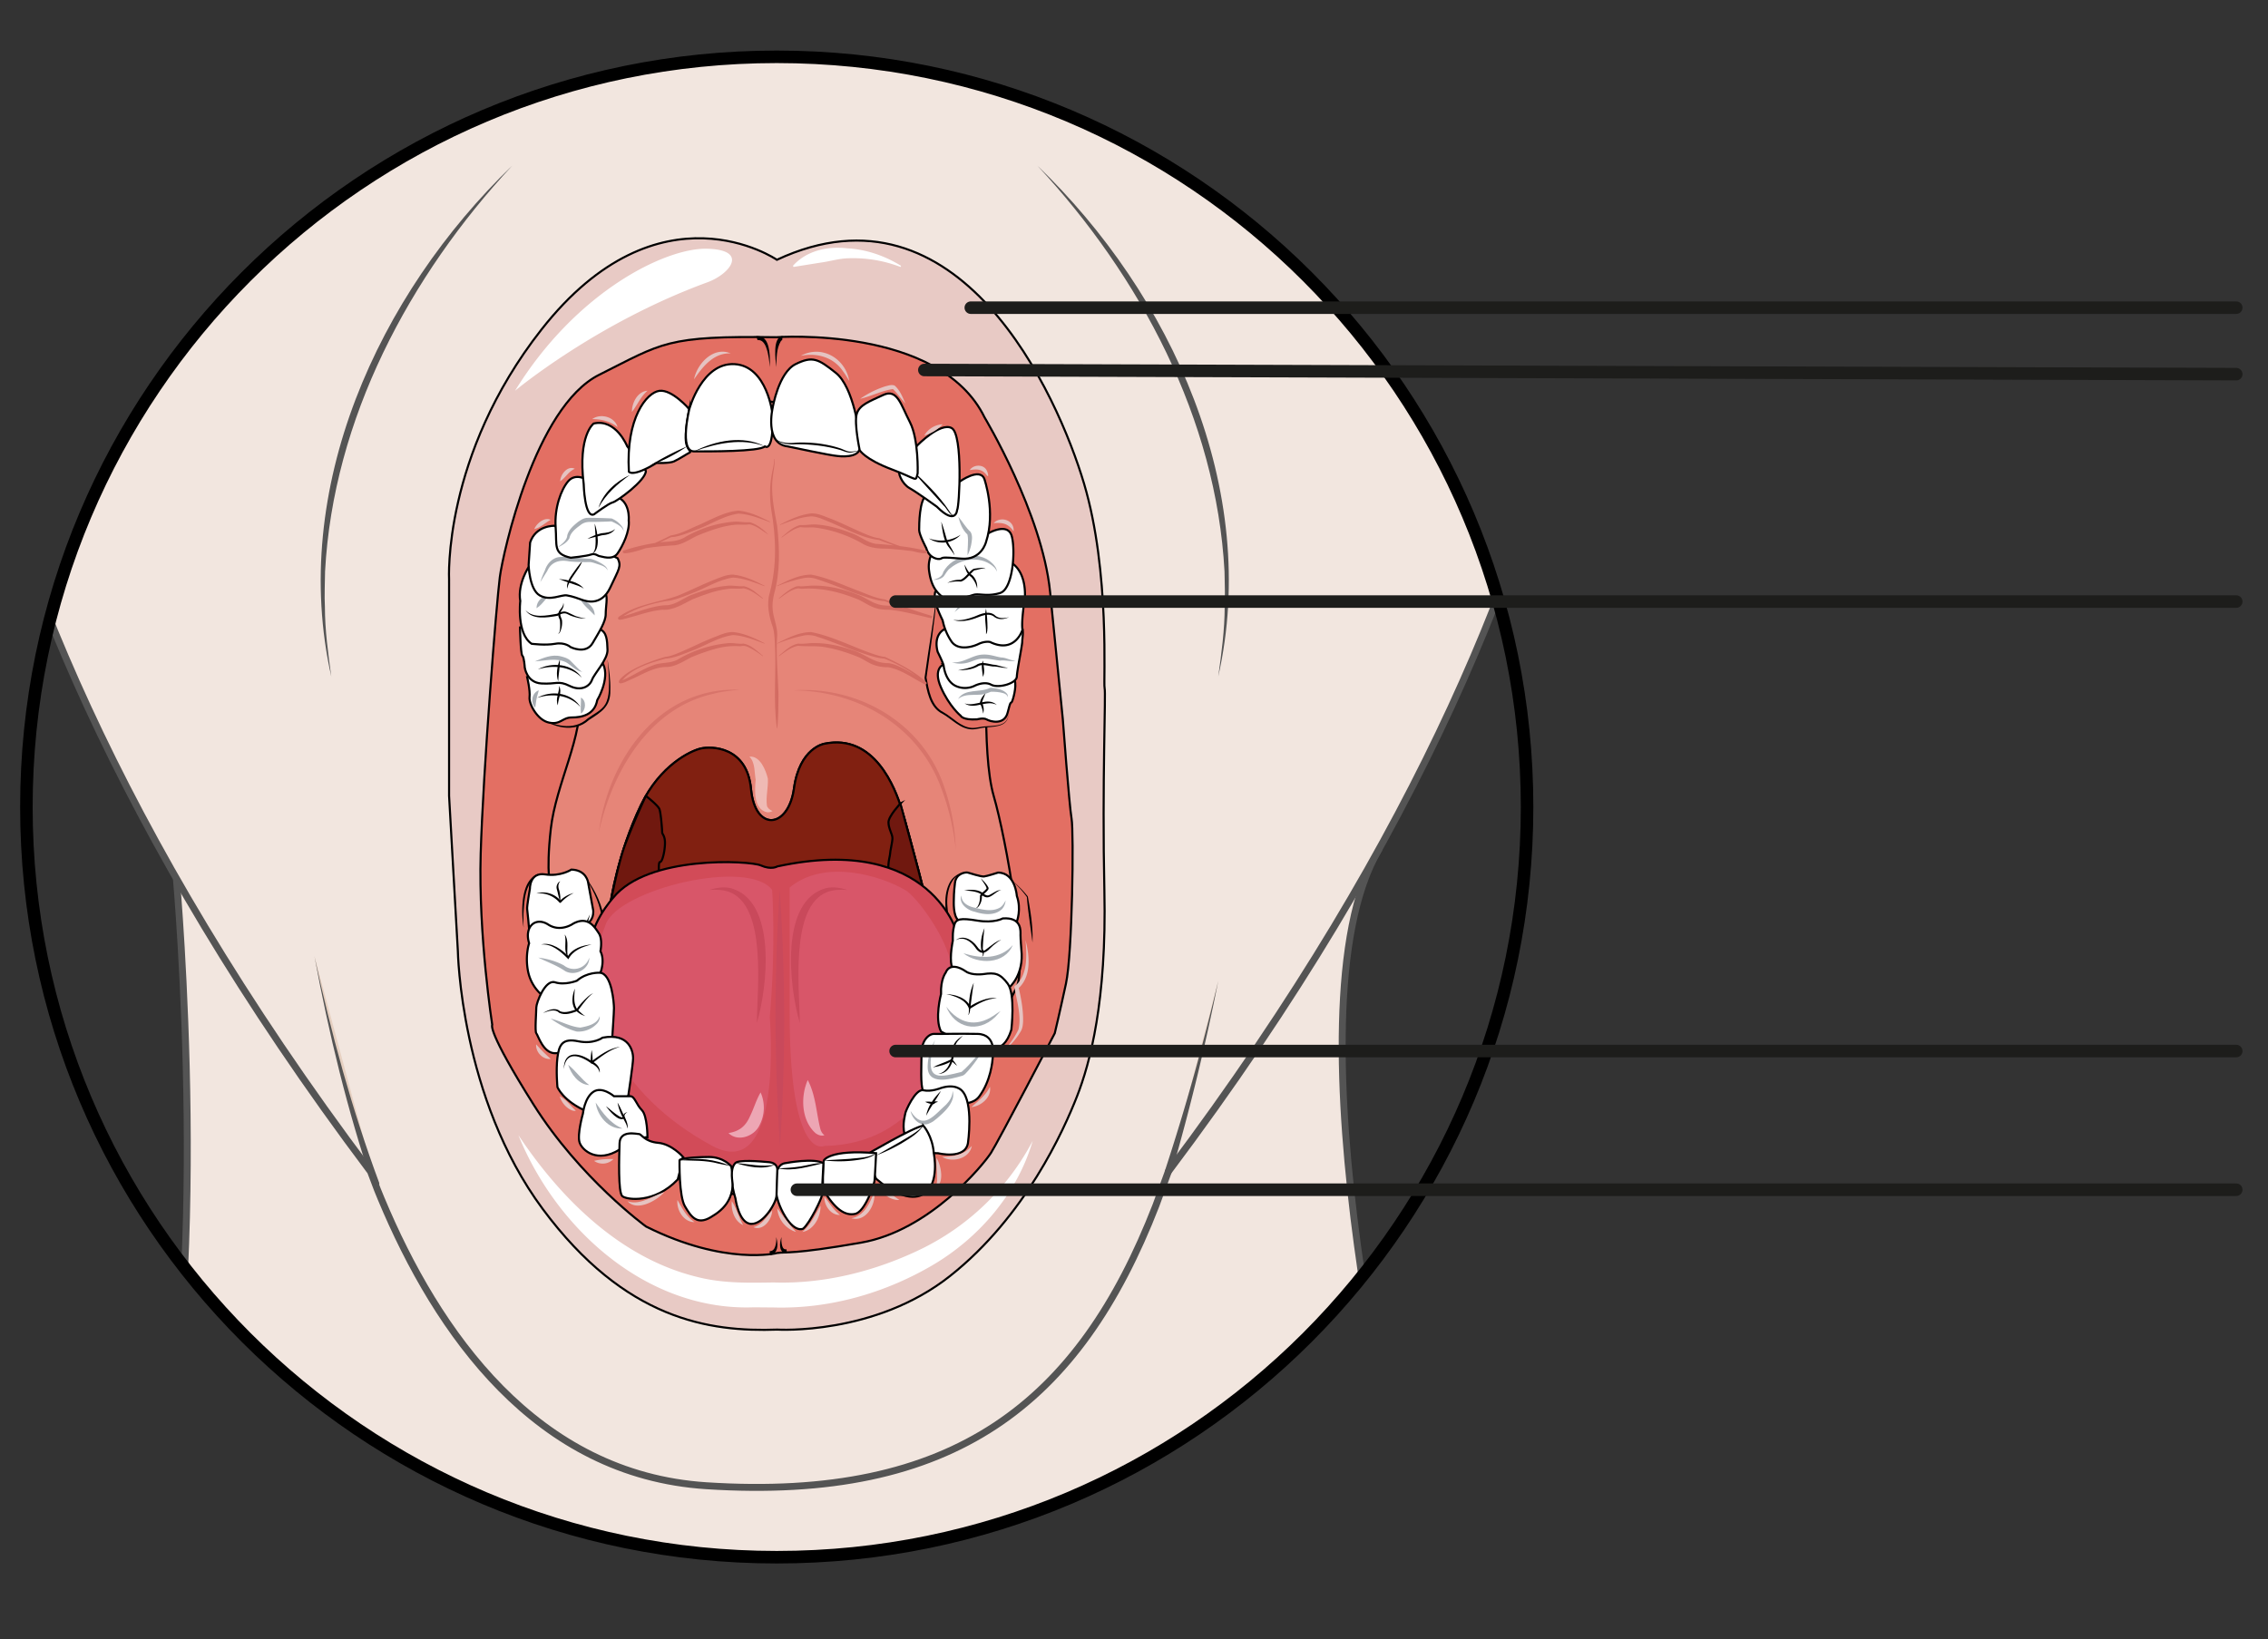 <svg xmlns="http://www.w3.org/2000/svg" viewBox="0 0 724.04 523.39"><rect x="0" y="0" width="724.04" height="523.39" fill="#333333" stroke="none"/><defs><clipPath id="a" clipPathUnits="userSpaceOnUse"><path d="M6.32 199.34c0-99.24 80.46-179.7 179.7-179.7 99.25 0 179.7 80.46 179.7 179.7 0 99.25-80.45 179.7-179.7 179.7-99.24 0-179.7-80.45-179.7-179.7"/></clipPath><clipPath id="b" clipPathUnits="userSpaceOnUse"><path d="M0 392.55h543.03V0H0z"/></clipPath><clipPath id="c" clipPathUnits="userSpaceOnUse"><path d="M0 392.55h543.03V0H0z"/></clipPath></defs><g clip-path="url(#a)" transform="matrix(1.333 0 0 -1.333 0 523.4)"><path d="M42.24 182.25s8.89-99.8-6.11-153.03L209.39-10.9 337.5 29.22s-30.64 120.34-7.28 159.97z" fill="#f2e6df"/><path d="M42.24 182.25s8.89-99.8-6.11-153.03L209.39-10.9 337.5 29.22s-30.64 120.34-7.28 159.97z" fill="none" stroke="#545454" stroke-width="1.66" stroke-linecap="round" stroke-linejoin="round" stroke-miterlimit="10"/><path d="M377.72 431.88l2.43-51.04s22.97-104.8-100.35-268.83l-2.96-8.1c-18.4-47.38-48.37-70.98-107.68-67.15-40.76 2.63-64.48 36.62-77.88 68.75l-.9 2.2-1.63 4.3C-34.57 276.04-11.6 380.84-11.6 380.84l5.16 39.62" fill="#f2e6df" stroke="#545454" stroke-width="1.66" stroke-linecap="round" stroke-linejoin="round" stroke-miterlimit="10"/></g><g clip-path="url(#b)" transform="matrix(1.333 0 0 -1.333 0 523.4)"><path d="M279.8 112c3.6 11.61 9.13 31.8 11.96 45.67" fill="#e6d0c1"/><path d="M279 112.25a550.23 550.23 0 0112.76 45.42 551 551 0 00-11.17-45.9c-.32-1.06-1.91-.58-1.58.48" fill="#545454"/><path d="M90 109.1c-9.28 25.8-14.69 54.49-14.69 54.49" fill="#e6d0c1"/><path d="M89.23 108.81c-6.03 17.87-10.49 36.25-13.92 54.77 3.97-18.38 8.94-36.57 15.48-54.2.37-1.04-1.18-1.62-1.56-.57M248.43 352.98c32.12-30.85 53.45-77.59 43.33-122.39.77 5.58 1.54 11.15 1.54 16.77.13 2.3 0 6.05-.04 8.4-1.96 36.56-20.21 70.74-44.83 97.22M122.68 352.98c-24.62-26.48-42.88-60.66-44.83-97.22-.03-2.32-.18-6.1-.04-8.4 0-5.62.77-11.2 1.53-16.77-10.12 44.8 11.22 91.53 43.34 122.39" fill="#545454"/><path d="M365.72 199.34c0-99.24-80.45-179.7-179.7-179.7-99.24 0-179.7 80.46-179.7 179.7 0 99.25 80.46 179.7 179.7 179.7 99.25 0 179.7-80.45 179.7-179.7z" fill="none" stroke="#000" stroke-width="3" stroke-miterlimit="10"/></g><g clip-path="url(#c)" transform="matrix(1.333 0 0 -1.333 0 523.4)"><path d="M255.04 157.06c-1.52-7.06-2.67-11.83-2.67-11.83s-13.54-25.95-15.26-28.62c-1.72-2.67-14.5-18.51-30.91-21.37-16.41-2.87-17.98-2.16-20.04-2.48 0 0-12.4-3.15-31.3 6.3 0 0-15.73 11.44-26.9 29.19-11.16 17.74-9.82 18.89-9.82 18.89s-3.34 21.37-2.77 41.02c.57 19.66 3.82 60.49 4.58 66.22.76 5.72 8.4 40.64 23.66 48.27 15.26 7.63 15.9 9.35 42.3 8.97 0 0 38.99 2.86 49.67-19.08 0 0 13.74-22.9 15.65-41.6l3.05-30.53s1.53-20.6 2.1-23.85c.57-3.24.2-32.44-1.34-39.5m9.5 70.8c-.34 1.14 1.38 27.76-4.92 48.94-6.3 21.18-29.81 74.03-73.56 53.62 0 0-28.13 19.28-56.38-16.7-23.74-30.24-22.13-59.92-22.13-59.92V202l2.1-37.12s.57-35.2 20.32-61.82c19.75-26.62 39.97-29.48 56.19-28.9 0 0 23.38-1.44 41.4 12.87 18.04 14.31 27.2 34.92 30.35 42.94 3.15 8 7.15 22.9 6.58 49.22-.57 26.34.4 47.52.05 48.66" fill="#e8cac5"/><path d="M255.04 157.06c-1.52-7.06-2.67-11.83-2.67-11.83s-13.54-25.95-15.26-28.62c-1.72-2.67-14.5-18.51-30.91-21.37-16.41-2.87-17.98-2.16-20.04-2.48 0 0-12.4-3.15-31.3 6.3 0 0-15.73 11.44-26.9 29.19-11.16 17.74-9.82 18.89-9.82 18.89s-3.34 21.37-2.77 41.02c.57 19.66 3.82 60.49 4.58 66.22.76 5.72 8.4 40.64 23.66 48.27 15.26 7.63 15.9 9.35 42.3 8.97 0 0 38.99 2.86 49.67-19.08 0 0 13.74-22.9 15.65-41.6l3.05-30.53s1.53-20.6 2.1-23.85c.57-3.24.2-32.44-1.34-39.5zm9.5 70.8c-.34 1.14 1.38 27.76-4.92 48.94-6.3 21.18-29.81 74.03-73.56 53.62 0 0-28.13 19.28-56.38-16.7-23.74-30.24-22.13-59.92-22.13-59.92V202l2.1-37.12s.57-35.2 20.32-61.82c19.75-26.62 39.97-29.48 56.19-28.9 0 0 23.38-1.44 41.4 12.87 18.04 14.31 27.2 34.92 30.35 42.94 3.15 8 7.15 22.9 6.58 49.22-.57 26.34.4 47.52.05 48.66z" fill="none" stroke="#000" stroke-width=".5" stroke-miterlimit="10"/><path d="M186.16 92.76s-12.4-3.15-31.3 6.3c0 0-15.73 11.44-26.9 29.19-11.16 17.74-9.82 18.89-9.82 18.89s-3.34 21.37-2.77 41.02c.57 19.66 3.82 60.49 4.58 66.22.76 5.72 8.4 40.64 23.66 48.27 15.26 7.63 15.9 9.35 42.3 8.97 0 0 38.99 2.86 49.67-19.08 0 0 13.74-22.9 15.65-41.6l3.05-30.53s1.53-20.6 2.1-23.85c.57-3.24.2-32.44-1.34-39.5-1.52-7.06-2.67-11.83-2.67-11.83s-13.54-25.95-15.26-28.62c-1.72-2.67-14.5-18.51-30.91-21.37-16.41-2.87-17.98-2.16-20.04-2.48z" fill="none" stroke="#000" stroke-miterlimit="10"/><path d="M186.16 92.76s-12.4-3.15-31.3 6.3c0 0-15.73 11.44-26.9 29.19-11.16 17.74-9.82 18.89-9.82 18.89s-3.34 21.37-2.77 41.02c.57 19.66 3.82 60.49 4.58 66.22.76 5.72 8.4 40.64 23.66 48.27 15.26 7.63 15.9 9.35 42.3 8.97 0 0 38.99 2.86 49.67-19.08 0 0 13.74-22.9 15.65-41.6l3.05-30.53s1.53-20.6 2.1-23.85c.57-3.24.2-32.44-1.34-39.5-1.52-7.06-2.67-11.83-2.67-11.83s-13.54-25.95-15.26-28.62c-1.72-2.67-14.5-18.51-30.91-21.37-16.41-2.87-17.98-2.16-20.04-2.48" fill="#e36f63"/><path d="M210.1 138.98c-12.59-24.47-59.81 15.38-59.81 15.38l-2.48 21.8s-1.58.2-1.58.22c.01.02 1.64 11.7 7.3 23.46 4.58 9.5 11.83 12.94 14.31 13.51 2.48.57 11.07.57 12.02-9.73.96-10.3 8.97-9.54 10.3.19 1.34 9.73 7.26 10.68 7.26 10.68 12.02 2.49 17-10.71 18.5-15.64 2.15-7.06 6.62-24.68 6.62-24.68s.16-10.72-12.43-35.19M237.97 202c-3.06 10.5-1.34 36.44-1.34 36.44s-.76 19.75 0 23.76c.76 4-11.07 22.9-40.26 31.77-29.2 8.87-36.06-6.58-48.99-13.33-12.92-6.74-9.97-45.92-8.72-54.89 1.26-8.97-5.54-20.8-6.76-31.67-1.22-10.88 0-14.31 0-14.31s1.5-7.16 2.15-20.9c.64-13.74 6.97-49.78 46.36-52.79 37.66-2.88 60.32 44.5 63.04 50.07 2.72 5.58-2.43 35.35-5.48 45.85" fill="#e68578"/><path d="M210.1 138.98c-12.59-24.47-59.81 15.38-59.81 15.38l-2.48 21.8s-1.58.2-1.58.22c.01.02 1.64 11.7 7.3 23.46 4.58 9.5 11.83 12.94 14.31 13.51 2.48.57 11.07.57 12.02-9.73.96-10.3 8.97-9.54 10.3.19 1.34 9.73 7.26 10.68 7.26 10.68 12.02 2.49 17-10.71 18.5-15.64 2.15-7.06 6.62-24.68 6.62-24.68s.16-10.72-12.43-35.19zM237.98 202c-3.06 10.5-1.34 36.44-1.34 36.44s-.76 19.75 0 23.76c.76 4-11.07 22.9-40.26 31.77-29.2 8.87-36.06-6.58-48.99-13.33-12.92-6.74-9.97-45.92-8.72-54.89 1.26-8.97-5.54-20.8-6.76-31.67-1.22-10.88 0-14.31 0-14.31s1.5-7.16 2.15-20.9c.64-13.74 6.97-49.78 46.36-52.79 37.66-2.88 60.32 44.5 63.04 50.07 2.72 5.58-2.43 35.35-5.48 45.85z" fill="none" stroke="#000" stroke-width=".5" stroke-miterlimit="10"/><path d="M210.1 138.98c-12.59-24.47-59.81 15.38-59.81 15.38l-2.48 21.8s-1.58.2-1.58.22c.01.02 1.64 11.7 7.3 23.46 4.58 9.5 11.83 12.94 14.31 13.51 2.48.57 11.07.57 12.02-9.73.96-10.3 8.97-9.54 10.3.19 1.34 9.73 7.26 10.68 7.26 10.68 12.02 2.49 17-10.71 18.5-15.64 2.15-7.06 6.62-24.68 6.62-24.68s.16-10.72-12.43-35.19" fill="#812011"/><path d="M210.1 138.98c-12.59-24.47-59.81 15.38-59.81 15.38l-2.48 21.8s-1.58.2-1.58.22c.01.02 1.64 11.7 7.3 23.46 4.58 9.5 11.83 12.94 14.31 13.51 2.48.57 11.07.57 12.02-9.73.96-10.3 8.97-9.54 10.3.19 1.34 9.73 7.26 10.68 7.26 10.68 12.02 2.49 17-10.71 18.5-15.64 2.15-7.06 6.62-24.68 6.62-24.68s.16-10.72-12.43-35.19z" fill="none" stroke="#000" stroke-width=".5" stroke-miterlimit="10"/><path d="M154.68 202s2.86-2.2 3.24-3.15c.38-.96.67-5.25.67-5.63 0-.38.67-.76.67-2.48s-.58-4.58-1.2-4.58.24-4.39-1.19-4.48c-1.43-.1-5.44-2.94-5.44-2.94l-5.2-2.36s1.73 9.24 3.5 14a174.75 174.75 0 004.95 11.62" fill="#70180f"/><path d="M154.68 202s2.86-2.2 3.24-3.15c.38-.96.67-5.25.67-5.63 0-.38.67-.76.67-2.48s-.58-4.58-1.2-4.58.24-4.39-1.19-4.48c-1.43-.1-5.44-2.94-5.44-2.94l-5.2-2.36s1.73 9.24 3.5 14a174.75 174.75 0 004.95 11.62z" fill="none" stroke="#000" stroke-width=".5" stroke-miterlimit="10"/><path d="M215.64 200.18s-2.86-3.02-2.86-4.51c0-1.5.95-2.83.95-3.79 0-.95-.57-3.14-.57-3.81 0-.67-1.43-4.68 1.05-5.82 2.48-1.15 7.44-5.63 7.44-5.63s-.45 2.92-1.72 7.63l-4.29 15.93" fill="#70180f"/><path d="M215.64 200.18s-2.86-3.02-2.86-4.51c0-1.5.95-2.83.95-3.79 0-.95-.57-3.14-.57-3.81 0-.67-1.43-4.68 1.05-5.82 2.48-1.15 7.44-5.63 7.44-5.63s-.45 2.92-1.72 7.63l-4.29 15.93z" fill="none" stroke="#000" stroke-width=".5" stroke-miterlimit="10"/><path d="M130.9 169.5c1.5 4.97-2.26 13.47-2.26 13.47-4.58-2.1-3.23-12.55-3.23-12.55" fill="#e36f63"/><path d="M130.9 169.5c.96 4.55-.82 9.2-2.46 13.38l.3-.1c-3.03-1.72-3.15-5.85-3.37-8.95-.01-1.14-.04-2.28.04-3.41a23.42 23.42 0 00-.17 6.84c.32 2.32 1.13 5.03 3.52 6 1.67-4.3 3.35-9.14 2.14-13.76"/><path d="M139.6 183.41s3.96-5.26 4.71-10.15c0 0-.34-11.13-1.83-13.62" fill="#e36f63"/><path d="M139.6 183.41c2.28-3 4.27-6.38 4.94-10.14-.1-3.46-.34-6.94-.98-10.35-.24-1.12-.5-2.28-1.08-3.28.5 1.04.62 2.2.8 3.33.45 3.34.63 7.04.8 10.25-.64 3.68-2.45 7.08-4.48 10.2"/><path d="M129.04 221s6.36-4.79 11.14-1.16c4.77 3.62 6.91 2.43 5.32 14.84" fill="#e36f63"/><path d="M129.04 221c3.44-2.26 8.37-3.54 11.7-.44 1.43 1.07 3.27 1.84 4.2 3.37.6 1 .8 2.23.88 3.43.12 2.42-.1 4.88-.32 7.32.37-2.42.74-4.86.67-7.34.1-3.98-2.18-5.26-5.14-7.18-3.46-3.18-8.69-1.81-12 .85"/><path d="M241.5 221.9c0-4.04-3.82-2.83-7.45-3.67-3.62-.85-6.38 2.87-8.39 3.7-3.2 1.34-4 8.38-4 8.38s.98 6.37 1.73 12.08c.74 5.71 1.02 7.2.6 8.5" fill="#e36f63"/><path d="M241.5 221.9c.2-3.18-2.83-3.29-5.2-3.48-1.21-.05-2.32-.5-3.54-.49-2.84.1-4.75 2.45-7.04 3.73-3.13 1.51-3.77 5.56-4.3 8.63.48 3.44 1 6.89 1.54 10.33.28 1.74.9 6 1.11 7.7.09.86.17 1.74-.08 2.57.28-.83.24-1.72.19-2.58-.21-2.59-.55-5.16-.88-7.74-.44-3.33-.96-7.14-1.41-10.23.56-2.93 1.1-6.8 4.02-8.27 2.3-1.26 4.11-3.61 6.86-3.79 1.15-.04 2.34.39 3.5.4 2.34.13 5.34.1 5.23 3.22"/><path d="M242.45 181.68s2-1.72 3.58-3.82c0 0 1.24-8.4 1.24-10.97" fill="#e36f63"/><path d="M242.45 181.68a25.27 25.27 0 003.7-3.77c.67-3.63 1.28-7.31 1.12-11.02-.21 1.83-.5 3.64-.73 5.47-.23 1.72-.52 3.92-.61 5.42-1.02 1.4-2.21 2.7-3.48 3.9"/><path d="M231.79 183.63s-5.18.72-5.18-7.47c0-1.07 1.08-9.6 1.11-11.77" fill="#e36f63"/><path d="M231.79 183.63c-4.17.07-5.22-4.88-4.88-8.21l.53-5.5c.14-1.84.32-3.68.28-5.53-.18 1.83-.45 3.66-.68 5.49-.35 3.64-1.38 7.54.24 11.02.75 1.72 2.6 3.02 4.5 2.73"/><path d="M229.46 168.5s-6.1 24.62-43.3 16.61c0 0-1.38-.9-3.96.24-2.57 1.14-27.05 2.56-35.35-7.74 0 0-6.37-7-5.22-13.01 0 0-.32-7.16-.38-8.87-.05-1.72-3.13-47.37 35.37-47.52 38.5-.14 51.52 18.75 51.52 20.1 0 1.37 1.05 25.41 1.05 25.41s-.16 11.26.27 14.79" fill="#d24b58"/><path d="M229.46 168.5s-6.1 24.62-43.3 16.61c0 0-1.38-.9-3.96.24-2.57 1.14-27.05 2.56-35.35-7.74 0 0-6.37-7-5.22-13.01 0 0-.32-7.16-.38-8.87-.05-1.72-3.13-47.37 35.37-47.52 38.5-.14 51.52 18.75 51.52 20.1 0 1.37 1.05 25.41 1.05 25.41s-.16 11.26.27 14.79z" fill="none" stroke="#000" stroke-width=".5" stroke-miterlimit="10"/><path d="M145.12 171.37c3.4 8.35 34.08 15.7 39.8 8.11 0 0 .96-13.3-.57-30.48 0 0 3.44-40.07-13.74-30.84-22.34 12-33.63 33.15-25.49 53.21M189.11 149.8c-.02 20.9 0 30.25 0 30.25 8.45 7.02 21.98 2.76 27.72-.62 2.68-1.58 9.84-11.08 11.07-18.22 3.12-18.1-5.8-42.59-30.46-43.05 0 0-8.28-4.1-8.33 31.64" fill="#d85669"/><path d="M186.73 179.48a456 456 0 00.08-61.32 455.84 455.84 0 00-.08 61.32" fill="#c9495b"/><path d="M193.45 133.93c1.94-3.67 2.04-7.91 3.04-11.8.17-.51.4-.98.95-1.4-.65-.27-1.48.02-2.08.45-3.45 3.01-3.68 8.78-1.91 12.75M174.47 121.24c2.7.43 4.16 1.74 5.16 4.06.93 1.86 1.45 3.83 2.53 5.67a9.03 9.03 0 00-.24-7.8c-1.2-2.68-5.2-4.17-7.45-1.93" fill="#eda6b4"/><path d="M191.55 147.61c-2.54 8.46-4.91 29.32 6.3 32.31 1.74.34 3.48.1 5.05-.44-1.67.1-3.32.05-4.78-.5-9-3.47-6.64-23.32-6.57-31.37M181.26 147.61c.06 8.03 2.44 27.9-6.57 31.37-1.46.55-3.12.6-4.78.5 1.57.53 3.3.78 5.05.44 11.2-3 8.85-23.82 6.3-32.3" fill="#c9495b"/><path d="M126.25 230.43s.76-3.15.57-4.77c-.2-1.62 1.9-5.54 4.67-6.1 2.77-.58 3.15 1.23 5.44 1.23 2.3 0 5.44.56 6.1 4.14 0 0 3.06 5.07 1.44 8.6 0 0-17.65-2.05-18.22-3.1" fill="#fff"/><path d="M126.25 230.43s.76-3.15.57-4.77c-.2-1.62 1.9-5.54 4.67-6.1 2.77-.58 3.15 1.23 5.44 1.23 2.3 0 5.44.56 6.1 4.14 0 0 3.06 5.07 1.44 8.6 0 0-17.65-2.05-18.22-3.1z" fill="none" stroke="#000" stroke-width=".5" stroke-miterlimit="10"/><path d="M133.9 228.35c.79-1.49-.26-3.06-.3-4.65-.67 1.58.39 3.06.3 4.65"/><path d="M128.68 225.5c3.28 1.81 7.77 1.31 10.05-1.78.09-.13.18-.28.18-.45-.03.16-.15.27-.26.39-2.66 2.59-6.53 2.94-9.97 1.83"/><path d="M139.13 221.7c-.15 1.41.05 2.52 0 3.86 1.38-.76 1.2-3 0-3.86M129.04 227.28c-.3-.97-.59-2.03-.7-3.03-.04-.34-.07-.7-.16-1.12-.61.58-.8 1.47-.66 2.3.17.81.69 1.6 1.52 1.85" fill="#a8aeb4"/><path d="M124.53 242.38s.14-6.44.57-6.8c.43-.36.57-2.79.57-2.79s.43-3.65 4.01-3.86c3.58-.22 4 .78 6.73-.58 2.72-1.36 4.79-.14 5.36 1.43.58 1.58 3.8 4.87 3.72 7.23-.07 2.36-.21 4.22-1.78 4.87-1.58.64-19.18.5-19.18.5" fill="#fff"/><path d="M124.53 242.38s.14-6.44.57-6.8c.43-.36.57-2.79.57-2.79s.43-3.65 4.01-3.86c3.58-.22 4 .78 6.73-.58 2.72-1.36 4.79-.14 5.36 1.43.58 1.58 3.8 4.87 3.72 7.23-.07 2.36-.21 4.22-1.78 4.87-1.58.64-19.18.5-19.18.5z" fill="none" stroke="#000" stroke-width=".5" stroke-miterlimit="10"/><path d="M128.82 232.32c3.4 1.83 8.25 1.36 10.52-2-2.75 2.77-6.92 3.1-10.52 2"/><path d="M134.08 234.68c.06-1.79-.32-3.46-.4-5.23-.6 1.68-.21 3.6.4 5.23"/><path d="M128.1 234.22c1.95.82 4.11 1.78 6.25 1.2.77-.2 1.77-.46 2.3-1.09.4-.37 1.25-1.28 1.64-1.66.37-.35.71-.76 1.2-.95-1.53.11-2.76 1.66-3.96 2.3-2.39 1.12-4.9.34-7.42.2" fill="#a8aeb4"/><path d="M126.75 257.05s-2.87-4.15-2.15-8.38c0 0-.93-7.8 2.72-10.23 0 0 3.3-.43 5.65 0 2.36.43 3.65-.78 3.65-.78s3.65-1.87 5.3.93c1.64 2.79 3.14 5.15 3.14 6.94s.5 4.07 0 4.79c-.5.72-16.3 7.37-18.31 6.73" fill="#fff"/><path d="M126.75 257.05s-2.87-4.15-2.15-8.38c0 0-.93-7.8 2.72-10.23 0 0 3.3-.43 5.65 0 2.36.43 3.65-.78 3.65-.78s3.65-1.87 5.3.93c1.64 2.79 3.14 5.15 3.14 6.94s.5 4.07 0 4.79c-.5.72-16.3 7.37-18.31 6.73z" fill="none" stroke="#000" stroke-width=".5" stroke-miterlimit="10"/><path d="M125.82 246.53c1.86-2.1 5.16-1.3 7.6-.9l-.08-.04c.56.33 1.15.57 1.83.59 1-.08 2.17-1.08 3.42-1.32.57-.17 1.15-.38 1.75-.34-.6-.15-1.22.02-1.81.11-.9.21-1.8.45-2.61.9-.24.14-.47.2-.75.2-.57 0-1.14-.3-1.65-.59-2.46-.43-6.11-1.07-7.7 1.39"/><path d="M134.89 248.25c.3-.66-.13-1.4-.47-1.93-.53-.8-.08-1.4.17-2.2a5.35 5.35 0 00-.53-3c-.1-.15-.27-.27-.44-.24.33.1.4.46.45.76.13.79.09 1.62.03 2.42-.14.43-.46.93-.4 1.45.03.39.18.75.4 1.03.4.5.87 1.03.79 1.7"/><path d="M128.49 246.96c0 1.18.69 2.23 1.73 2.73.35.17.8.25 1.18.06-.33-.23-.53-.47-.74-.7-.68-.76-1.22-1.5-2.17-2.1M138.91 249.18c1.7-.5 3.6-2.04 3.5-3.94-1.22 1.35-2.59 2.27-3.5 3.94" fill="#a8aeb4"/><path d="M132.76 266.7s-4.44.15-5.8-4l-.36-5.37s.15-5.86 2.65-7.3c2.5-1.43 5.15.22 6.51 0 1.36-.21 2.8-.78 3.65-1.07.86-.29 4.58-1.64 6.73 2.93 2.14 4.58 2.72 5.09 1.79 7.02z" fill="#fff"/><path d="M132.76 266.7s-4.44.15-5.8-4l-.36-5.37s.15-5.86 2.65-7.3c2.5-1.43 5.15.22 6.51 0 1.36-.21 2.8-.78 3.65-1.07.86-.29 4.58-1.64 6.73 2.93 2.14 4.58 2.72 5.09 1.79 7.02z" fill="none" stroke="#000" stroke-width=".5" stroke-miterlimit="10"/><path d="M139.48 258.26c-.94-2.4-3.14-4.14-3.65-6.65-.24 1.33.56 2.58 1.29 3.6.73 1.06 1.48 2.1 2.36 3.05"/><path d="M133.84 253.97c2.04-.22 4.69-.64 6-2.36-.72.61-2.06.92-2.94 1.26-1.02.34-2.05.67-3.06 1.1"/><path d="M129.4 253.18c.28.99.7 1.97 1.12 2.9.48 1.5 1.68 2.85 3.3 3.12 2.36.22 5.04-.35 7.58-.4 1.06-.23 2.62-1 3.47-1.7.33-.28.62-.67.63-1.1-.3.8-1.15 1.1-1.9 1.37-.76.22-1.48.55-2.28.65a44.75 44.75 0 00-5 .15c-2.27.48-4.3-.1-5.27-2.32-.57-.9-1.11-1.74-1.66-2.67" fill="#a8aeb4"/><path d="M140.34 277.85s-2.55 1.52-4.27-.48c-1.71-2-3.31-6.4-3-10.97.33-4.58-.63-6.4 3.62-7.35 0 0 3.77.38 4.82.76 1.05.39 1.72-.38 2.1-.38.38 0 3.05-1.14 4.3.67 1.23 1.81 2.95 5.25 2.66 7.92 0 0 .48 4.77-3.24 5.72-3.72.96-6.99 4.1-6.99 4.1" fill="#fff"/><path d="M140.34 277.85s-2.55 1.52-4.27-.48c-1.71-2-3.31-6.4-3-10.97.33-4.58-.63-6.4 3.62-7.35 0 0 3.77.38 4.82.76 1.05.39 1.72-.38 2.1-.38.38 0 3.05-1.14 4.3.67 1.23 1.81 2.95 5.25 2.66 7.92 0 0 .48 4.77-3.24 5.72-3.72.96-6.99 4.1-6.99 4.1z" fill="none" stroke="#000" stroke-width=".5" stroke-miterlimit="10"/><path d="M133.6 261.53c.85.78 2.21 1.64 2.25 2.87.38 1.43 1.53 2.38 2.63 3.27.58.38 1.13.8 2 .93.76.03 1.35 0 2.03 0 1.32-.02 2.64-.07 3.96-.14a5.75 5.75 0 002.6-2.09c.18-.3.3-.67.26-1.02-.11.69-.66 1.16-1.21 1.53-.56.36-1.18.68-1.79.91l.14-.03c-1.32-.07-2.64-.1-3.96-.13-1.32-.01-2.36.15-3.48-.75-1.1-.8-2.4-1.78-2.65-3.13-.57-1.1-1.74-1.7-2.79-2.22" fill="#a8aeb4"/><path d="M142.42 267.25c.66-1.84 1.58-6.38-.72-7.34.57.36.75 1 .86 1.6.24 1.9-.04 3.8-.14 5.75"/><path d="M140.66 263.58c1.06.6 2.18 1.05 3.36 1.33 1.25.12 2.24.2 3.31 1.01-.74-1.08-1.95-1.4-3.2-1.5-1.14-.25-2.28-.6-3.47-.84"/><path d="M226 233.5s-2.65-.93-.65-5.5c2-4.58 4.72-6.8 4.72-6.8s.44-1.08 3.94-.86c0 0 1.53.44 2.3-.03.77-.47 4.2-1.47 5 1.6.78 3.08.71 2.15 1 2.58.28.43 1.21 3.65.71 5.22-.5 1.58-17.03 3.8-17.03 3.8" fill="#fff"/><path d="M226 233.5s-2.65-.93-.65-5.5c2-4.58 4.72-6.8 4.72-6.8s.44-1.08 3.94-.86c0 0 1.53.44 2.3-.03.77-.47 4.2-1.47 5 1.6.78 3.08.71 2.15 1 2.58.28.43 1.21 3.65.71 5.22-.5 1.58-17.03 3.8-17.03 3.8z" fill="none" stroke="#000" stroke-width=".5" stroke-miterlimit="10"/><path d="M236.01 226.64c-.2-.7-.83-1.95-.83-2.37.45-.76.5-1.74.29-2.57a8.47 8.47 0 01-.65 2.23c.03-.05-.19.24-.14.28.14 1.08.7 1.67 1.33 2.43"/><path d="M231 224.17c2.56-.95 5.5 1.68 7.73-.38-2.48 1.36-5.3-1.29-7.73.38"/><path d="M229.43 225.2c1.63 2.62 5.18 1.44 7.63 2.66.3.06.4.01.54.01 1.26-.15 2.7-.38 3.57-1.4.18-.25.24-.56.2-.84-.13.57-.6.84-1.08.98-.9.28-2.11.37-3 .33l-.72-.28c-2.34-1-5.05.25-7.14-1.46" fill="#a8aeb4"/><path d="M226 241.8s-2.51-1.21-1.44-5.29c0 0 1.36-2.72 1.43-3.3.08-.56.5-3.71 2.87-4.86a5.3 5.3 0 014.5 0s2.3 1.22 4.01.29c1.72-.93 6.08.29 6.15 1.93.08 1.65 1.3 7.51 1.3 8.44 0 .94.64 3.44-.72 3.94-1.36.5-18.1-1.14-18.1-1.14" fill="#fff"/><path d="M226 241.8s-2.51-1.21-1.44-5.29c0 0 1.36-2.72 1.43-3.3.08-.56.5-3.71 2.87-4.86a5.3 5.3 0 014.5 0s2.3 1.22 4.01.29c1.72-.93 6.08.29 6.15 1.93.08 1.65 1.3 7.51 1.3 8.44 0 .94.64 3.44-.72 3.94-1.36.5-18.1-1.14-18.1-1.14z" fill="none" stroke="#000" stroke-width=".5" stroke-miterlimit="10"/><path d="M229.43 232.07c1.46.33 3.04.54 4.34 1.27.42.33 1.04.5 1.57.5.87 0 1.66-.27 2.49-.4 1.11-.04 2.12-.57 3.21-.7.12 0 .28-.04.34.09-.04-.15-.22-.15-.34-.17-1.09-.05-2.16.39-3.24.34-.82.08-1.64.35-2.45.33-.5 0-.92-.1-1.33-.39-1.42-.73-3.04-.83-4.6-.87"/><path d="M235.4 234.44c.16-1.31.58-2.7 0-3.94-.11 1.33-.53 2.66 0 3.94"/><path d="M227.93 234c2.92-.27 4.8 1.78 7.54 1.86 1.7.06 2.93-.49 4.29-.7 1.2 0 2.23-.77 3.4-.73-.3-.16-.65-.14-.98-.14-.9.02-1.8.25-2.64.12-1.41.15-2.74.51-4.05.45-1.33.05-2.32-.53-3.6-.91a6.7 6.7 0 00-3.96.06" fill="#a8aeb4"/><path d="M242.3 257.76s3.44-1.71 3.16-8.3c0 0-.93-5.65-.58-7.65 0 0-1.75-5.87-7.78-2.94 0 0-1.16.29-2.8-.5-1.65-.79-4.94-1.57-6.45.65a14.01 14.01 0 00-2.07 4.93c0 .22-2.5 4.58-1.79 6.94z" fill="#fff"/><path d="M242.3 257.76s3.44-1.71 3.16-8.3c0 0-.93-5.65-.58-7.65 0 0-1.75-5.87-7.78-2.94 0 0-1.16.29-2.8-.5-1.65-.79-4.94-1.57-6.45.65a14.01 14.01 0 00-2.07 4.93c0 .22-2.5 4.58-1.79 6.94z" fill="none" stroke="#000" stroke-width=".5" stroke-miterlimit="10"/><path d="M236.15 246.89c.24-1.54.33-3.08.34-4.63-.04-.5 0-1.09-.34-1.53.1 2.08-.54 3.87 0 6.16"/><path d="M228.28 244.17c1.73-.29 3.45.17 5.05.77 1.53.67 3.7 1.61 5.1.18.86-.68 2.14-.62 3.23-.3-1.02-.5-2.37-.74-3.45 0-.85.79-2.05.65-3.1.3-2.09-.85-4.57-1.73-6.83-.95"/><path d="M228.61 246.03c1.11 1.68 2.62 3.33 4.67 3.89 3.04.22 6.18.15 9.01-1.04.3-.17.62-.37.73-.7-.46.47-1.15.53-1.78.62-2.53.2-5.26.29-7.77.2-1.85-.42-3.37-1.75-4.86-2.97" fill="#a8aeb4"/><path d="M236.73 264.92s4.65 2.72 5.58-.72c.93-3.43.28-12.66-2.8-13.6-3.07-.92-5-.07-6.29-.42-1.29-.36-5.8-2-6.94-1-1.15 1-3.13 2.07-3.75 6.58a7.09 7.09 0 002.6 6.72z" fill="#fff"/><path d="M236.73 264.92s4.65 2.72 5.58-.72c.93-3.43.28-12.66-2.8-13.6-3.07-.92-5-.07-6.29-.42-1.29-.36-5.8-2-6.94-1-1.15 1-3.13 2.07-3.75 6.58a7.09 7.09 0 002.6 6.72z" fill="none" stroke="#000" stroke-width=".5" stroke-miterlimit="10"/><path d="M231 257.4c.53-.95.95-1.96 1.88-2.56a3.83 3.83 0 001.13-3.16 5.7 5.7 0 01-1.44 2.77c-.97.65-1.41 1.84-1.57 2.95"/><path d="M226.92 253.04a6 6 0 003.1.72c1.24.5 2 1.97 3.14 2.63.5.1 1.8.28 2.32.22.21-.02.48-.12.53-.35-.1.2-.34.22-.54.22-.65-.06-1.22-.3-1.88-.4-.33 0-.6-.38-.9-.66-.76-.73-1.51-1.8-2.58-2.09a8.6 8.6 0 01-3.19-.3"/><path d="M223.39 253.75c1.15.24 2.3.77 2.52 1.89 2.15 4.03 8.44 5.37 11.75 2.07.55-.54 1.1-1.24 1.07-2.02-.09.37-.3.68-.53.95-2.82 2.87-7.62 2.41-10.6-.08-.83-.59-1.04-1.28-1.61-2-.68-.67-1.7-.86-2.6-.8" fill="#a8aeb4"/><path d="M229.86 277.3s4.72 3.41 5.87.67c0 0 2.79-7.97.42-15.13 0 0-1.07-4.43-5.93-4-4.87.42-4.3.22-4.94-.03-.65-.26-2.8.17-3.44 2.53 0 0-1.71 3.22-1.71 4.36 0 1.15 0 7.37 1.86 8.45 1.86 1.07 7.87 3.15 7.87 3.15" fill="#fff"/><path d="M229.86 277.3s4.72 3.41 5.87.67c0 0 2.79-7.97.42-15.13 0 0-1.07-4.43-5.93-4-4.87.42-4.3.22-4.94-.03-.65-.26-2.8.17-3.44 2.53 0 0-1.71 3.22-1.71 4.36 0 1.15 0 7.37 1.86 8.45 1.86 1.07 7.87 3.15 7.87 3.15z" fill="none" stroke="#000" stroke-width=".5" stroke-miterlimit="10"/><path d="M225.42 267.7c.6-1.54.98-3.13 1.46-4.7.52-1.1 1.44-2.16 1.73-3.38-.28.57-.89 1.27-1.26 1.8-1.48 1.7-1.6 4.13-1.93 6.29"/><path d="M222.49 263.67a8.59 8.59 0 017.58.89 5.92 5.92 0 00-7.58-.9"/><path d="M229.5 268.89c1.05-1.22 1.8-2.63 2.97-3.69.56-1.01.26-2.2.1-3.14-.19-.84-.45-1.66-.85-2.44-.06 1.57.28 3.41 0 4.87l-.06.16c-1.17 1.07-1.76 2.7-2.16 4.24" fill="#a8aeb4"/><path d="M150.2 285.76s-2.68 6.68-8.02 5.44c0 0-3.82-2.77-2.39-14.5 0 0 .2-8.3 2.48-7.25 0 0 3.53 2.67 4.49 2.86.95.2 7.92 5.25 7.92 7.54z" fill="#fff"/><path d="M150.2 285.76s-2.68 6.68-8.02 5.44c0 0-3.82-2.77-2.39-14.5 0 0 .2-8.3 2.48-7.25 0 0 3.53 2.67 4.49 2.86.95.2 7.92 5.25 7.92 7.54z" fill="none" stroke="#000" stroke-width=".5" stroke-miterlimit="10"/><path d="M143.32 270.98c1.1 3.6 4.2 6.35 7.54 7.91-2.96-2.16-5.8-4.62-7.54-7.91"/><path d="M165.08 294.64s-4.1 4.77-7.16 4.39c-3.05-.39-8.05-6.5-7.31-19.37 0 0 .8-1.44 6.62 2.09 0 0 3.14-.13 4.22.39 1.49.71 3.13 1.83 3.63 2.05.86.38-.86.52-.86 3.48s.86 6.97.86 6.97" fill="#fff"/><path d="M165.08 294.64s-4.1 4.77-7.16 4.39c-3.05-.39-8.05-6.5-7.31-19.37 0 0 .8-1.44 6.62 2.09 0 0 3.14-.13 4.22.39 1.49.71 3.13 1.83 3.63 2.05.86.38-.86.52-.86 3.48s.86 6.97.86 6.97z" fill="none" stroke="#000" stroke-width=".5" stroke-miterlimit="10"/><path d="M155.69 281.12a61.1 61.1 0 008.87 4.6 40.83 40.83 0 00-8.87-4.6"/><path d="M183.2 285.72s2.1-1.77 1.82 7.68c0 0-1.24 11.54-9.07 12.02-7.82.47-10.87-10.78-10.87-10.78s-2.48-10.12 1.14-10.12c3.63 0 15.57-.08 16.98 1.2" fill="#fff"/><path d="M183.2 285.72s2.1-1.77 1.82 7.68c0 0-1.24 11.54-9.07 12.02-7.82.47-10.87-10.78-10.87-10.78s-2.48-10.12 1.14-10.12c3.63 0 15.57-.08 16.98 1.2z" fill="none" stroke="#000" stroke-width=".5" stroke-miterlimit="10"/><path d="M166.22 284.52c5.11 2.59 11.68 3.97 16.98 1.2-5.53 2.1-11.6.74-16.98-1.2"/><path d="M200.57 283.42s5.44-.8 5.44 2.3c0 3.1-1.63 14.26-5.82 17.6-4.2 3.34-5.54 4.13-9.64 2.11-4.1-2.02-5.5-10.45-5.5-10.45s-2.04-8.64 3.6-9.26c0 0 10.3-2.21 11.92-2.3" fill="#fff"/><path d="M200.57 283.42s5.44-.8 5.44 2.3c0 3.1-1.63 14.26-5.82 17.6-4.2 3.34-5.54 4.13-9.64 2.11-4.1-2.02-5.5-10.45-5.5-10.45s-2.04-8.64 3.6-9.26c0 0 10.3-2.21 11.92-2.3z" fill="none" stroke="#000" stroke-width=".5" stroke-miterlimit="10"/><path d="M185.61 287.58c1.44-1.09 3.24-1.16 4.97-.97 1.76.1 3.52.01 5.27-.17 1.75-.23 3.49-.57 5.17-1.12.82-.24 1.6-.75 2.44-.84a6.5 6.5 0 012.55.43 6.1 6.1 0 00-2.56-.67c-.91.04-1.68.51-2.55.71-3.34.94-6.84 1.3-10.3 1.28-1.71-.12-3.7.08-4.99 1.35"/><path d="M219.7 285.97s5.5 5.64 8.23 4.13c2.71-1.5 1.86-18.74 1.28-19.67 0 0-.28-3.72-4.86.86 0 0-4.73 3.43-6.51 4.43-1.8 1-3 3.72-2.44 4.87.58 1.14 4.3 5.38 4.3 5.38" fill="#fff"/><path d="M219.7 285.97s5.5 5.64 8.23 4.13c2.71-1.5 1.86-18.74 1.28-19.67 0 0-.28-3.72-4.86.86 0 0-4.73 3.43-6.51 4.43-1.8 1-3 3.72-2.44 4.87.58 1.14 4.3 5.38 4.3 5.38z" fill="none" stroke="#000" stroke-width=".5" stroke-miterlimit="10"/><path d="M217.9 280.59c3.42-3.24 6.95-6.52 9.53-10.48.26-.5.92-1.32 1.44-.64-.93-1.33-2.18 1.57-2.88 2.08-2.69 3.02-5.5 5.92-8.08 9.04"/><path d="M219.77 279.3s.28 8.09-1.86 12.24c-2.15 4.15-3 8.08-6.37 6.5-3.36-1.57-5.72-2.35-6.37-4.57-.64-2.22.72-8.66.72-8.66s1.21-2.15 7.65-4.58 5.66-3.15 6.23-.93" fill="#fff"/><path d="M219.77 279.3s.28 8.09-1.86 12.24c-2.15 4.15-3 8.08-6.37 6.5-3.36-1.57-5.72-2.35-6.37-4.57-.64-2.22.72-8.66.72-8.66s1.21-2.15 7.65-4.58 5.66-3.15 6.23-.93z" fill="none" stroke="#000" stroke-width=".5" stroke-miterlimit="10"/><path d="M140.46 171.37s1.72.57 1.62 3.15l-1.24 6.77s-.38 2.96-4 3.06c0 0-2.58-1.72-6.3-1.15-3.72.57-3.63-3.43-3.63-3.43s-.76-4.3-.66-4.87c.1-.57.47-4.86.47-4.86s13.26-.48 13.74 1.33" fill="#fff"/><path d="M140.46 171.37s1.72.57 1.62 3.15l-1.24 6.77s-.38 2.96-4 3.06c0 0-2.58-1.72-6.3-1.15-3.72.57-3.63-3.43-3.63-3.43s-.76-4.3-.66-4.87c.1-.57.47-4.86.47-4.86s13.26-.48 13.74 1.33z" fill="none" stroke="#000" stroke-width=".5" stroke-miterlimit="10"/><path d="M128.44 178.62c2.09.7 4.58-.08 5.9-1.85h-.36a7.22 7.22 0 003.43 1.97 10.3 10.3 0 01-3.07-2.28.24.24 0 00-.34-.02 6.33 6.33 0 01-5.56 2.18"/><path d="M134.16 181.58c-.57-.77-.52-1.45-.19-2.33.2-.86.3-1.74.2-2.63-.3.84-.47 1.69-.68 2.51l-.17.64c-.16.7.23 1.5.84 1.81"/><path d="M143.8 159.64s1.15 2.86 0 5.15c0 0 .57 2.86-.38 4.3-.96 1.42-2.58 4.29-6.2 2.28 0 0-2.96-2.1-5.92-.19-2.96 1.9-5.82-.38-4.58-4.48 0 0-.97-2.77-.3-6.5a10.16 10.16 0 013.16-5.72z" fill="#fff"/><path d="M143.8 159.64s1.15 2.86 0 5.15c0 0 .57 2.86-.38 4.3-.96 1.42-2.58 4.29-6.2 2.28 0 0-2.96-2.1-5.92-.19-2.96 1.9-5.82-.38-4.58-4.48 0 0-.97-2.77-.3-6.5a10.16 10.16 0 013.16-5.72z" fill="none" stroke="#000" stroke-width=".5" stroke-miterlimit="10"/><path d="M141.7 166.41c-2.18-.52-4.54-1.44-5.58-3.55l-.23.25c-1.67 1.68-3.77 3.52-6.3 3.3 1.23.37 2.57-.02 3.68-.6 1.13-.62 2.12-1.43 2.99-2.37l-.4-.05c1.17 2.06 3.63 2.86 5.84 3.02"/><path d="M135.25 168.8c1.2-1.67.23-3.7.82-5.53-1.25 1.59-.3 3.72-.82 5.53"/><path d="M128.92 163.27c2.13-.27 4.24-.84 6.14-1.88a3.84 3.84 0 016.07 1.88c.06-2.76-3.37-4.6-5.8-3.22-1.99 1.36-4.25 2.15-6.41 3.22" fill="#a8aeb4"/><path d="M146.66 144.56s.38 5.54.38 6.59c0 1.05-.47 8.4-3.43 8.49 0 0-3.05.19-5.44-1.91 0 0-2.86-1.15-5.25-.38-2.38.76-4.48-4.96-4.48-6.01 0-1.05-.38-5.82 0-6.2.38-.39 1.62-4.78 4.48-4.78 2.87 0 13.58 1.83 13.74 4.2" fill="#fff"/><path d="M146.66 144.56s.38 5.54.38 6.59c0 1.05-.47 8.4-3.43 8.49 0 0-3.05.19-5.44-1.91 0 0-2.86-1.15-5.25-.38-2.38.76-4.48-4.96-4.48-6.01 0-1.05-.38-5.82 0-6.2.38-.39 1.62-4.78 4.48-4.78 2.87 0 13.58 1.83 13.74 4.2z" fill="none" stroke="#000" stroke-width=".5" stroke-miterlimit="10"/><path d="M137.66 155.82c-.1-1.62-.36-3.3.43-4.7.36-.47.9-.95 1.36-1.35.25-.21.5-.42.82-.53a4.82 4.82 0 00-2.56 1.6c-.97 1.49-.64 3.43-.05 4.98"/><path d="M130.06 150c1.18.7 2.9 1.46 4.1.4 1.2-.48 2.73.09 3.92.49.35.65 1.85 2.28 2.77 3.08.37.3.76.64 1.24.7-.45-.15-.77-.51-1.1-.84-.97-1.05-1.82-2.21-2.66-3.36-1.4-.5-2.92-1.11-4.4-.43-1.05 1.06-2.65.4-3.87-.04"/><path d="M131.87 148.66c2.4-.58 4.7-1.96 7.12-2.16 1.72.33 4.04.8 4.62 2.74.11-.59-.15-1.21-.54-1.68a6.06 6.06 0 00-4.97-2c-2.33.62-4.3 1.74-6.23 3.1" fill="#a8aeb4"/><path d="M150.48 130.25s1.14 7.54 1.14 8.97c0 1.43-.8 6.1-7.31 4.87 0 0-2.13-1.63-5.85-.86-3.72.76-4.57-.77-4.96-3.91-.38-3.15 0-7.06 0-7.06s1.33-3.44 7.25-5.92c5.91-2.48 9.73 3.91 9.73 3.91" fill="#fff"/><path d="M150.48 130.25s1.14 7.54 1.14 8.97c0 1.43-.8 6.1-7.31 4.87 0 0-2.13-1.63-5.85-.86-3.72.76-4.57-.77-4.96-3.91-.38-3.15 0-7.06 0-7.06s1.33-3.44 7.25-5.92c5.91-2.48 9.73 3.91 9.73 3.91z" fill="none" stroke="#000" stroke-width=".5" stroke-miterlimit="10"/><path d="M135.02 136.55c0 4.77 4.01 3.93 6.82 1.82l-.29-.01c2.1 1.49 4.3 3.22 6.93 3.53-2.56-.68-4.67-2.47-6.76-4.02-2.72 1.93-6.15 3.27-6.7-1.32"/><path d="M141.7 141.13c.18-.99.23-1.97.25-2.96l-.16.23c.56-.24 1.03-.6 1.39-1.07.35-.47.54-1.08.43-1.64a2.67 2.67 0 01-.74 1.38c-.4.4-.9.72-1.42.94.01 1.04.06 2.08.25 3.12"/><path d="M136.07 137.6c1.92-1.53 3.1-3.44 5.06-4.87-2.52.1-4.38 2.63-5.06 4.87" fill="#a8aeb4"/><path d="M155.06 120.23s0 5.16-1.34 6.5c-1.33 1.33-1.71 3.33-2.76 3.33h-3.92s-2.85 2.48-4.95 1.05-2.49-5.22-2.49-5.22-1.41-4.99-.8-6.9c.61-1.9 4.24-5.05 9.58-1.71s6.68 2.95 6.68 2.95" fill="#fff"/><path d="M155.06 120.23s0 5.16-1.34 6.5c-1.33 1.33-1.71 3.33-2.76 3.33h-3.92s-2.85 2.48-4.95 1.05-2.49-5.22-2.49-5.22-1.41-4.99-.8-6.9c.61-1.9 4.24-5.05 9.58-1.71s6.68 2.95 6.68 2.95z" fill="none" stroke="#000" stroke-width=".5" stroke-miterlimit="10"/><path d="M147.9 128.53c.75-1.21 1.18-2.5 1.86-3.72.27-.66.79-1.82.43-2.48.05.78-.52 1.56-.84 2.25a12.52 12.52 0 00-1.45 3.95"/><path d="M145.14 127.68c1.06-.82 2.02-1.74 3.15-2.43.36-.2.77-.36 1-.2l-.04-.2c-.2.68.34 1.35 1.01 1.36-.52-.2-.87-.72-.65-1.24.05-.13.06-.1-.05-.2-1.39-1-3.7 1.86-4.42 2.9"/><path d="M142.66 128.53c1.77-2.57 3.48-4.98 6.42-6.2-3.36-.23-6.04 3.1-6.42 6.2" fill="#a8aeb4"/><path d="M243.52 171.9s1.15 2.86 0 6.15c0 0-.35 5.58-4.5 5.58 0 0-2.65-.86-3.37-.93-.71-.07-3.36.79-3.86.93s-2.8-.14-3.08-2.43c-.28-2.3-.28-3.8-.28-4.08 0-.29-.22-4 1.14-4.94 0 0 9.8-2.14 13.95-.28" fill="#fff"/><path d="M243.52 171.9s1.15 2.86 0 6.15c0 0-.35 5.58-4.5 5.58 0 0-2.65-.86-3.37-.93-.71-.07-3.36.79-3.86.93s-2.8-.14-3.08-2.43c-.28-2.3-.28-3.8-.28-4.08 0-.29-.22-4 1.14-4.94 0 0 9.8-2.14 13.95-.28z" fill="none" stroke="#000" stroke-width=".5" stroke-miterlimit="10"/><path d="M234.91 182.25c.68-.66 1.36-1.33 1.8-2.18.06-.1.06-.35-.01-.44-.36-.66-1.21-1.11-1.55-1.69a3.78 3.78 0 00-.64-2.24c-.21-.3-.54-.63-.93-.6.37.09.58.4.71.72.34.68.44 1.58.4 2.25.32.75 1.16 1.14 1.6 1.76-.15.73-.99 1.68-1.38 2.42"/><path d="M230.9 179.43c1.41.1 3 .25 4.26-.53.4-.34.9-.75 1.4-.75.26 0 .64.25.97.43.69.37 1.4.92 2.25.85-.4-.05-.74-.25-1.07-.48-1.48-1.03-2.24-2-3.87-.42-1.15.68-2.62.67-3.93.9"/><path d="M230.24 178.15c.03-1.91 1.86-2.7 3.45-2.98 1.88-.51 4.16-.95 5.9.15.53.39.91.97 1.24 1.63a3.44 3.44 0 00-.86-2.06c-1.75-1.66-4.45-1.33-6.55-.63-1.47.26-3.94 1.86-3.18 3.89" fill="#a8aeb4"/><path d="M241.74 156.15s3.57 2.96 2.86 9.07c0 0-.2 2.53-.2 3.43 0 .9.39 4.34-4.24 4 0 0-2.05-1.18-6.1-.52-4.06.67-5.16.43-5.54-1.14-.38-1.57-.33-2.29-.33-3.67 0 0-.81-3.68-.29-6.1 0 0 8.25-5.78 13.84-5.07" fill="#fff"/><path d="M241.74 156.15s3.57 2.96 2.86 9.07c0 0-.2 2.53-.2 3.43 0 .9.39 4.34-4.24 4 0 0-2.05-1.18-6.1-.52-4.06.67-5.16.43-5.54-1.14-.38-1.57-.33-2.29-.33-3.67 0 0-.81-3.68-.29-6.1 0 0 8.25-5.78 13.84-5.07z" fill="none" stroke="#000" stroke-width=".5" stroke-miterlimit="10"/><path d="M228.86 167.41c1.72 1.44 3.97.16 5.1-1.43.43-.67 1.15-1.41 1.94-.93.72.5 1.45 1.14 2.2 1.65.51.32 1.04.74 1.68.76-.6-.14-1.05-.6-1.53-.97-.96-.64-1.88-2.26-3.16-2.05-.71.14-1.26.82-1.52 1.25-1.03 1.49-2.9 2.78-4.71 1.72"/><path d="M235.77 170.32a53.5 53.5 0 01-.4-5c.29-.58.42-1.49-.21-1.87.42.53.16 1.2-.14 1.66-.3 1.76.07 3.59.75 5.21"/><path d="M230.72 164.31c4.15-1.3 8.77-1.53 11.83 1.96-1.92-4.64-8.29-4.73-11.83-1.96" fill="#a8aeb4"/><path d="M242.21 146s1 8.53-.86 11.01c-1.86 2.48-3.05 2.72-5.86 2.3 0 0-2.72-.39-4.2.66s-3.91 1.96-4.82-.33c0 0-1.24-1.58-1.1-5.1 0 0-1.6-5.92 0-8.98 0 0 6.44-3.62 8.64-3.62s6.15-2.53 8.2 4.05" fill="#fff"/><path d="M242.21 146s1 8.53-.86 11.01c-1.86 2.48-3.05 2.72-5.86 2.3 0 0-2.72-.39-4.2.66s-3.91 1.96-4.82-.33c0 0-1.24-1.58-1.1-5.1 0 0-1.6-5.92 0-8.98 0 0 6.44-3.62 8.64-3.62s6.15-2.53 8.2 4.05z" fill="none" stroke="#000" stroke-width=".5" stroke-miterlimit="10"/><path d="M226.61 154.53c2.25-.12 4.94-.87 5.87-3.18l-.38.12c1 .65 2.04 1.2 3.16 1.6 1.1.4 2.3.66 3.47.46-2.33-.07-4.43-1.26-6.35-2.47l-.26-.18c-.73 2.32-3.34 3.15-5.5 3.65"/><path d="M233.2 157.25c-.37-2.32-.6-4.55-.92-6.86-.1-.29-.13-.75-.47-.87.24.21.2.6.23.9-.05 2.32.18 4.69 1.16 6.83"/><path d="M226.61 151.53c3.11-4.07 7.06-5.03 11.4-2.14.53.36 1.05.74 1.63 1.09-.42-.51-.89-.98-1.34-1.48-4.02-3.86-9.65-2.66-11.69 2.53" fill="#a8aeb4"/><path d="M237.78 139.55s1 5.35-3.68 5.44c-4.67.1-9.01-.05-10.35 0-1.33.05-3.05-1.62-3.05-4.53s-.34-7.82.43-9.3c.76-1.48 10.54-4.96 13.35-1.2 2.82 3.77 3.2 8.4 3.3 9.6" fill="#fff"/><path d="M237.78 139.55s1 5.35-3.68 5.44c-4.67.1-9.01-.05-10.35 0-1.33.05-3.05-1.62-3.05-4.53s-.34-7.82.43-9.3c.76-1.48 10.54-4.96 13.35-1.2 2.82 3.77 3.2 8.4 3.3 9.6z" fill="none" stroke="#000" stroke-width=".5" stroke-miterlimit="10"/><path d="M230.62 144.61c-.79-.85-1.82-1.68-1.93-2.85-.06-2.46-.96-6.3-3.98-6.36 2.78.58 3.29 3.99 3.54 6.37.16 1.3 1.4 2.17 2.37 2.84"/><path d="M223.42 136.98c1.34.75 2.8 1.12 4.15 1.82.3.17.5-.02.62-.1.47-.4.68-.93 1.06-1.34-.54.26-.98.95-1.43 1.08-1.27-.83-2.9-1.2-4.4-1.46"/><path d="M236.34 142.46c-1.55-2.48-3.15-4.98-5.21-7.09-.2-.17-.46-.37-.75-.43-2.83-.82-8.41-2.4-8.21 2.43.07 2.2.72 4.3 1.77 6.14-.37-.98-.6-2.02-.78-3.05-1.28-6.84 2.02-5.85 7.13-4.57 2.17 1.83 4.1 4.5 6.05 6.57" fill="#a8aeb4"/><path d="M231.81 118.8s1.43 9.78-1.48 12.64c0 0-1.47 1.72-5 .58 0 0-2.3-.96-4.2-.53-1.91.43-4.3-5.1-4.3-5.48 0-.39-3.19-9.69 7.83-9.6 0 0 6.44-1.61 7.15 2.4" fill="#fff"/><path d="M231.81 118.8s1.43 9.78-1.48 12.64c0 0-1.47 1.72-5 .58 0 0-2.3-.96-4.2-.53-1.91.43-4.3-5.1-4.3-5.48 0-.39-3.19-9.69 7.83-9.6 0 0 6.44-1.61 7.15 2.4z" fill="none" stroke="#000" stroke-width=".5" stroke-miterlimit="10"/><path d="M225.37 131.35c-1.13-2.06-2.5-3.87-3.57-5.96.4 2.32 1.91 4.34 3.57 5.96"/><path d="M221.56 128.72c.71.12 1.4.04 2.06-.12l-.26-.16c.26.5.87.45 1.3.28-.3-.1-.71-.18-.85-.42l-.27-.16c-.68.08-1.35.23-1.98.58"/><path d="M218.07 126.53c3.04-4.89 5.64-1 8.53 1.54.85.9 1.55 1.94 1.54 3.28.2-.62.2-1.33 0-1.99-.63-1.92-2.26-3.31-3.71-4.59-.52-.42-1.06-.88-1.7-1.15-2.17-1.1-4.23.86-4.66 2.91" fill="#a8aeb4"/><path d="M163.55 115.56s-2.67 3.05-5.92 3.34c-3.24.28-4 2.1-4.58 2.1-.57 0-4.57 1.05-4.67-2.2-.1-3.24-.38-11.83.67-12.69 1.05-.86 7.73-1.81 13.26 4.01 0 0 .95 3.43 1.24 5.44" fill="#fff"/><path d="M163.55 115.56s-2.67 3.05-5.92 3.34c-3.24.28-4 2.1-4.58 2.1-.57 0-4.57 1.05-4.67-2.2-.1-3.24-.38-11.83.67-12.69 1.05-.86 7.73-1.81 13.26 4.01 0 0 .95 3.43 1.24 5.44z" fill="none" stroke="#000" stroke-width=".5" stroke-miterlimit="10"/><path d="M175.12 113.3s-1.86 2.21-5.3 2.21c-2.57 0-5.27-.2-6.46-.48-.4-.1-.62-.2-.62-.3 0-.44-.14-8.6 1.29-11.03 1.43-2.43 2.86-4.58 6.15-2.64 3.3 1.93 6.51 4.8 4.94 12.23" fill="#fff"/><path d="M175.12 113.3s-1.86 2.21-5.3 2.21c-2.57 0-5.27-.2-6.46-.48-.4-.1-.62-.2-.62-.3 0-.44-.14-8.6 1.29-11.03 1.43-2.43 2.86-4.58 6.15-2.64 3.3 1.93 6.51 4.8 4.94 12.23z" fill="none" stroke="#000" stroke-width=".5" stroke-miterlimit="10"/><path d="M175.12 113.3l-3.08.63c-3.06.83-6.16.66-9.3.8 4.2.73 8.47.27 12.38-1.44"/><path d="M221.13 123.02s2.22-2.48 2.5-6.6c0 0 1.5-7.28-2.32-9.67 0 0-3.58-3.26-11.49 3.54l-2.54 5.65s11.45 6.73 13.85 7.08" fill="#fff"/><path d="M221.13 123.02s2.22-2.48 2.5-6.6c0 0 1.5-7.28-2.32-9.67 0 0-3.58-3.26-11.49 3.54l-2.54 5.65s11.45 6.73 13.85 7.08z" fill="none" stroke="#000" stroke-width=".5" stroke-miterlimit="10"/><path d="M209.82 115.87l5.85 3.33c1.89 1.16 3.93 2.18 5.46 3.82-1.24-1.91-3.32-3.08-5.21-4.25a42.18 42.18 0 00-6.1-2.9"/><path d="M209.82 116.42s-.28-5.82-.38-6.63c-.1-.81-2.24-7.44-4.68-7.92-2.43-.48-4.81 1.1-7.68 5.96 0 0-.04 6.54.24 6.87 0 0 1.34 2.67 12.5 1.72" fill="#fff"/><path d="M209.82 116.42s-.28-5.82-.38-6.63c-.1-.81-2.24-7.44-4.68-7.92-2.43-.48-4.81 1.1-7.68 5.96 0 0-.04 6.54.24 6.87 0 0 1.34 2.67 12.5 1.72z" fill="none" stroke="#000" stroke-width=".5" stroke-miterlimit="10"/><path d="M197.32 114.7c2.14.14 4.26.22 6.38.38 2.06.25 4.31.2 6.12 1.34-.75-.8-1.87-1.1-2.9-1.37a30.4 30.4 0 00-9.6-.35"/><path d="M197.2 114.01s-.35-7.28-.4-7.85c-.05-.57-2.72-6.34-4.44-7.82 0 0-2.1-1.2-4.77 3.72-2.67 4.91-1.68 8.35-1.68 8.35s-.23 3.45 2.35 3.65c0 0 6.75 1.28 8.94-.05" fill="#fff"/><path d="M197.2 114.01s-.35-7.28-.4-7.85c-.05-.57-2.72-6.34-4.44-7.82 0 0-2.1-1.2-4.77 3.72-2.67 4.91-1.68 8.35-1.68 8.35s-.23 3.45 2.35 3.65c0 0 6.75 1.28 8.94-.05z" fill="none" stroke="#000" stroke-width=".5" stroke-miterlimit="10"/><path d="M186.36 112.77c1.83.1 3.65.2 5.43.48 1.77.29 3.58.91 5.41.76-3.56-.77-7.14-2-10.84-1.24"/><path d="M176.12 105.64s.79-6.09 3.8-6.16c3-.07 6.02 5.15 6.05 6.8.02 1.65.19 6.08.19 6.08s.24 1.7-2.01 1.91c-2.33.22-7.24.6-8.03-.2-1.48-1.52-.57-4.8-.64-5.43-.07-.63.64-3 .64-3" fill="#fff"/><path d="M176.12 105.64s.79-6.09 3.8-6.16c3-.07 6.02 5.15 6.05 6.8.02 1.65.19 6.08.19 6.08s.24 1.7-2.01 1.91c-2.33.22-7.24.6-8.03-.2-1.48-1.52-.57-4.8-.64-5.43-.07-.63.64-3 .64-3z" fill="none" stroke="#000" stroke-width=".5" stroke-miterlimit="10"/><path d="M176.12 114.06c3.18-.2 6.39-1.05 9.55-.38-2.98-1.35-6.54-.5-9.55.38"/><path d="M191.79 307.42c4.97 2.73 10.68-.6 11.6-6.01-.5.76-.94 1.6-1.5 2.3-2.21 3.32-6.16 4.5-10.1 3.71M206 297.12a22.85 22.85 0 006.06 3c.64.13 1.42.47 2.2.17 1.28-1.12 1.92-2.78 2.57-4.32-.75.85-1.43 1.74-2.13 2.58-.19.2-.7.82-.86.9-2.57-.35-5.22-1.73-7.83-2.33M166.22 301.8c.73 3.79 4.69 7.95 8.78 6.19-4.08.18-6.68-3.14-8.78-6.2M151.34 293.97c-.04 2.15 1.35 4.92 3.72 5.08-1.7-1.5-2.34-3.3-3.72-5.08M141.82 292.25c2 1.47 5.38.57 6.08-1.89-1.84 1.4-3.72 1.86-6.08 1.9M134.16 277.37c.05 1.62 1.76 3.84 3.5 2.99-1.53-.67-2.09-2.03-3.5-3M127.96 265.92c.54 1.34 2.47 2.96 3.92 2.2-1.4-.72-2.3-1.82-3.92-2.2M225.75 291.01a9.17 9.17 0 00-4.38-2.67 5.33 5.33 0 004.38 2.67M232.24 280.04c.89 1.37 3.28 1.47 4.06-.06.32-.56.68-2.13-.16-.94-1.04 1.26-2.22 1.28-3.9 1M237.97 267.35c1.73 1.8 5.07.66 4.77-2-1.22 1.85-2.55 2.17-4.77 2M245.6 167.46c.99-3.81 1.47-8.85-1.86-11.7l.18.5c.64-2.75 1.16-5.5 1.1-8.34-.06-.72-.09-1.45-.49-2.19a16.64 16.64 0 00-2.54-3.36c-.5-.46-1.03-1.04-1.76-1.1.35.06.6.3.86.54a17.71 17.71 0 012.83 4.25c.75 3.21-.4 6.76-.94 9.98l-.07.31c3.28 2.43 3.02 7.4 2.69 11.11M232.65 127.46c1.72 1.58 3.41 2.75 4.43 4.87.44-2.5-2.11-4.66-4.43-4.87M225.64 115.51c2.75.11 5.26.51 7.1 2.65-.58-3.08-4.62-4.07-7.1-2.65M224.28 115.29c1.08-1.6 2.09-6.5-.5-7.08.52.42.58 1 .64 1.56.08 1.85-.26 3.6-.14 5.52M210.1 108.93c2.01-1.12 3.4-2.47 5.3-3.72-2.3-.13-4.4 1.7-5.3 3.72M209.4 107.07c.36-3.03-2.03-7.25-5.52-6.23 3.17.54 4.35 3.6 5.51 6.23M197.44 106c1.29-1.62 2.11-3.11 3.72-4.37-2.2-.1-3.85 2.32-3.72 4.36M192.15 97.55c2.03 1.7 3 4.06 4.36 6.26.04-2.62-1.57-5.8-4.36-6.26M190.65 97.55a6.4 6.4 0 00-4.5 5.65c1.48-2 2.8-3.77 4.5-5.65M180.41 98.7c2.16.5 3.1 2.49 4.51 4-.01-2.16-2.15-5.02-4.5-4M175.26 104.92c1.2-1.9 1.62-3.78 2.72-5.72-2.1.9-2.93 3.6-2.72 5.72M162.24 105.2c1.2-2.05 2.1-3.93 4.08-5.29-2.6-.03-4.34 2.92-4.08 5.3M150.29 104.92c2.96-1.11 6 1.32 8.8 2.15-1.82-2.03-6.52-4.72-8.8-2.15M142.27 114.58c1.69.4 2.93.46 4.65.43a3.6 3.6 0 00-4.65-.43M134.05 130.04c1.67-.84 2.52-2.26 3.86-3.44-.49-.14-1 .08-1.4.29a5.38 5.38 0 00-2.46 3.15M128.4 142.49a41.72 41.72 0 013.5-3.5c-1.88-.21-3.66 1.64-3.5 3.5" fill="#e5c3c1"/><path d="M124.15 120.74c10.22-15.35 24.57-29.52 42.84-33.97 6.05-1.54 11.98-1.42 18.29-1.32 12.26-.4 24.67 2.78 35.66 8.17a59.77 59.77 0 0126.38 25.75c-3.64-12.54-12.86-23.29-24.12-29.86-11.4-6.65-24.62-10.43-37.87-10.05l-4.8.04c-25.5-.95-47.26 18.68-56.38 41.24M215.67 328.7a31.8 31.8 0 01-12.83 2.07c-2.15-.1-4.19-.75-6.28-1.02l-6.5-1.04-.16.26c3.23 3.64 8.3 4.75 12.95 4.2 4.6-.24 9.07-1.8 12.95-4.2l-.13-.26M123.35 299.05s19.38 16.22 46.05 25.97c5.57 2.04 9.91 7.77 0 8.05-9.92.28-31.35-10.15-46.05-34.02" fill="#fff"/><path d="M181.1 312.12c2.9.32 3.18-3.25 3.28-5.29.03-.71-.01-1.42-.03-2.13-.06.7-.1 1.41-.22 2.1-.24 1.44-.78 4.65-2.7 4.37l-.32.95M187.33 311.2h.02c-.17-.05-.24-.16-.35-.28-1.1-1.82-1-4.15-1.1-6.22-.14 1.8-.97 7.08 1.51 7.49l-.08-1M184.33 92.96c.67-.05 1.12.45 1.32 1.09.24.7.3 1.5.26 2.28.28-1.16.53-2.55-.24-3.64-.3-.4-.79-.65-1.28-.73zM188.43 92.4c-2.02.08-1.75 2.6-1.27 3.93-.06-.7-.03-1.42.15-2.06.15-.56.47-1 1.06-.87l.06-1"/><path d="M143.42 193.31c2.28 17.55 14.5 34.9 33.77 34.11-2.17-.2-4.34-.4-6.43-.98-15.36-3.42-24.16-18.74-27.34-33.13M189.98 227.28c15.76 1.08 31.07-7.89 36.16-23.16a50.42 50.42 0 002.76-15 58.61 58.61 0 01-3.48 14.73c-5.41 14.89-19.98 23.34-35.44 23.43" fill="#d8746a"/><path d="M186.06 218.24c-.95 6.75-.09 13.5-.48 20.27-.07 1.19-.13 2.79-.5 3.92-.9 2.52-1.55 5.52-.74 8.17 1.75 6.56 1.53 13.33.37 19.93-.38 2.7-.42 5.47.06 8.15.2 1.34.64 2.65.64 3.98-.01.07.09.08.1.01.1-1.38-.28-2.7-.4-4.04-.6-4.05.3-8.03 1.02-12 .6-5.4.74-11.02-.74-16.25-.3-1.31-.48-2.57-.33-3.85.17-1.94 1.12-3.94 1.08-5.98-.34-4.74.17-9.48.3-14.2-.01-2.7-.02-5.4-.28-8.1 0-.07-.1-.07-.1-.01M183.02 252.26c-2.43.9-4.89 1.9-7.46 2.04-3.56-.49-6.73-2.65-10.1-3.87-1.95-.73-4.08-1.67-6.08-1.78-3.43-.63-6.9-1.6-9.87-3.47-.33-.23-.7-.44-.96-.72.03.06.04.1-.01.21-.1.13-.14.1-.13.1 3.62.93 7.6 2.9 11.64 2.93 2.03.3 3.5 1.58 5.4 2.39 1.9.73 3.84 1.4 5.85 1.82 1 .22 2.02.37 3.06.44 1.32.1 2.58-.23 3.82-.11 1.79-.42 3.15-1.78 4.52-2.9.05-.05-.02-.12-.07-.08-1.38.96-2.82 2.13-4.5 2.46-1.26-.2-2.52.05-3.72-.13-2.96-.32-5.79-1.4-8.56-2.5-2.2-1.07-4.58-2.7-7.21-2.5-2.83-.2-5.94-1.4-8.7-2.09-.48-.1-1.03-.31-1.6-.3-.04.02-.14 0-.29.18-.07.12-.05.2-.03.28.05.13.16.23.24.3 4.49 3.08 9.73 3.44 14.01 4.96 2.91 1.2 5.7 2.64 8.63 3.8 1.51.55 3.02 1.34 4.69 1.29 2.66-.29 5.14-1.46 7.48-2.66.05-.03 0-.12-.05-.1" fill="#d36c62"/><path d="M184.36 267.58c-2.43.9-4.9 1.9-7.47 2.04-3.56-.48-6.73-2.64-10.1-3.86-1.85-.7-4.34-1.76-6.02-1.76-3.22-1.5-6.46-3.05-9.96-3.75-.46-.04-1.92-.43-1.61.37.06.1.14.13.2.16a46.18 46.18 0 008.97 2c1.96.17 3.93.13 5.68 1.2a28.14 28.14 0 0011.63 3.7c1.33.1 2.59-.23 3.83-.11 1.75-.45 3.3-1.78 4.53-2.98-1.43.84-2.86 2.17-4.58 2.46-1.26-.21-2.52.04-3.72-.14-2.97-.32-5.8-1.4-8.57-2.5-1.77-.79-3.57-2.17-5.65-2.39-3.96-.2-8.1-.72-11.9-1.75.06.08.08.05.08.22-.07.2-.16.17-.15.19.86-.05 1.8.11 2.66.3 2.96.71 5.74 2.04 8.44 3.42 2.02.25 3.95 1.28 5.82 2.11 3.31 1.33 6.85 3.59 10.45 3.82 2.67-.28 5.15-1.45 7.48-2.66.05-.02.01-.11-.04-.09M186.16 252.35c2.52 1.25 5.21 2.65 8.13 2.65 3.92-.73 7.56-2.48 11.27-3.87 2.06-.79 4.18-1.78 6.36-2.06a143.2 143.2 0 018.89-3.23c.5-.17 1.92-.57 2.38-.76-.1-.08.4.09-.15-.52l-.1.01-.68.16c-3.03.7-6.07 1.53-9.15 1.85-1.08.03-2.17.02-3.21.36-1.59.42-2.86 1.41-4.28 2.07-4.33 1.78-8.84 2.93-13.57 2.6-.26.01-.55.05-.8.11-1.73-.2-3.23-1.5-4.65-2.46-.05-.04-.12.03-.07.07 1.2 1.04 2.42 2.1 3.9 2.74.31.16.9.22 1.26.13 1.14 0 2.31.2 3.5.17 3.74-.02 7.39-1.02 10.84-2.4 1.42-.65 2.7-1.6 4.17-2.03.97-.34 1.99-.33 3-.4 3.16-.39 6.19-1.32 9.22-2.23l.37-.1.19-.06.08-.02H223c-.54-.6-.03-.43-.15-.5l.04-.03-2.23.83a386.37 386.37 0 01-8.85 3.23c-1.96.08-4.47 1.05-6.55 1.72-3.19 1.11-6.28 2.47-9.49 3.5a6.13 6.13 0 01-3.16.32 33.87 33.87 0 01-6.41-1.94c-.06-.03-.1.06-.05.09M183.02 238.5c-2.43.89-4.89 1.89-7.46 2.03-3.56-.48-6.73-2.64-10.1-3.86-1.93-.73-4.14-1.7-6.07-1.78-3.76-1.06-8.11-2.3-10.6-5.5l-.02-.07c.02.05-.1.21-.15.2 2.7 1.07 5.12 2.82 7.9 3.79 1.9.77 4.06.32 5.88 1.41a29.06 29.06 0 0011.79 3.85c1.37.16 2.55-.24 3.88-.09 1.84-.34 3.23-1.78 4.63-2.91.05-.04-.02-.12-.07-.08-.81.62-1.67 1.2-2.55 1.7-1.03.54-1.6.92-2.78.66-2.06.14-4.03-.07-6-.62a51.08 51.08 0 01-5.74-2.02c-1.77-.9-3.69-2.23-5.82-2.33-2.96.07-5.85-1.76-8.5-2.93-.88-.36-1.67-.89-2.65-1-1.46.37 1.66 2.55 2.12 2.8 2.67 1.61 5.6 2.66 8.58 3.55 1 .09 2 .47 2.98.85 2.91 1.2 5.7 2.65 8.63 3.81 1.51.55 3.02 1.33 4.69 1.28 2.66-.28 5.14-1.45 7.48-2.66.05-.03 0-.11-.05-.09M186.16 238.58c2.52 1.26 5.21 2.65 8.13 2.66 5.02-1 9.61-3.4 14.41-5.09 1.08-.38 2.18-.74 3.27-.86 3.48-1.66 7-3.4 9.85-6.03.06-.11.09-.04.11-.29-.02-.23-.25-.3-.4-.26-.2.06-.52.25-.72.36-2.62 1.4-5.25 3.3-8.17 3.76a9.17 9.17 0 00-3.17.48c-1.54.5-2.72 1.5-4.16 2.06-2.34.92-4.8 1.74-7.28 2.17-2.2.5-4.58.19-6.85.42-1.71-.27-3.18-1.5-4.58-2.47-.05-.04-.12.04-.07.08 1.4 1.13 2.8 2.58 4.64 2.91 1.32-.15 2.5.16 3.86.13 3.14 0 6.26-.69 9.2-1.73 1.96-.56 3.76-1.87 5.6-2.58a8.22 8.22 0 012.88-.49c1.17-.13 2.13-.58 3.08-1.02 2.08-1 4-2.35 5.88-3.52-.24.05-.38-.24-.29-.38l-.05.07c-2.64 2.69-6.07 4.51-9.52 5.93-1.92.08-4.47 1.06-6.54 1.72-3.19 1.12-6.28 2.48-9.49 3.5a6.13 6.13 0 01-3.16.33 33.87 33.87 0 01-6.41-1.95c-.06-.03-.1.06-.05.1M186.83 267c2.33 1.21 4.81 2.38 7.48 2.67 1.67.05 3.17-.74 4.68-1.28 2.94-1.17 5.72-2.61 8.63-3.81.97-.38 1.96-.76 2.96-.85 3.55-1.44 7.25-2.98 11.13-3.07h-.02a.24.24 0 01-.05-.04c-.11 0-.13-.37-.07-.35.11-.14.09-.08.1-.1l-.03.01-.16.04c-2.93.45-5.95.78-8.9 1-2.08 0-4.23.13-6.04 1.22a30.73 30.73 0 01-11.12 3.81c-1.18.17-2.43-.07-3.69.13-1.66-.35-3.09-1.5-4.47-2.46-.04-.04-.11.03-.06.07 1.36 1.12 2.71 2.46 4.47 2.9 1.23-.1 2.48.2 3.8.12 3.07-.19 6.03-1.13 8.85-2.22 1.9-.76 3.38-2.07 5.38-2.4 4-.3 7.97-.68 11.9-1.62l.2-.05.07-.03c.03-.03.04.02.18-.14.6-1.77-10.58 2.35-11.57 2.77-3.82.39-8.06 2.74-11.81 4.29-1.4.55-2.84 1.3-4.33 1.35-2.58-.15-5.04-1.14-7.47-2.04-.05-.03-.1.06-.04.09" fill="#d36c62"/><path d="M179.48 211.4c2.55.29 3.95-3.29 4.42-5.27.1-2.24-.52-4.38-.23-6.42.07-.5.54-1 1.35-1.34-.38-.2-.81-.33-1.3-.29-3.35.72-2.97 5.4-2.73 7.95l.02-.33c-.38 1.86-.09 4.28-1.53 5.7" fill="#efbab4"/></g><path d="M713.9 98.24H309.92M713.9 335.6H285.91M713.9 192.08H285.91M713.9 119.47l-418.81-1.33M713.9 379.88H254.4" fill="none" stroke="#1d1d1b" stroke-width="4" stroke-linecap="round" stroke-linejoin="round" stroke-miterlimit="10"/></svg>